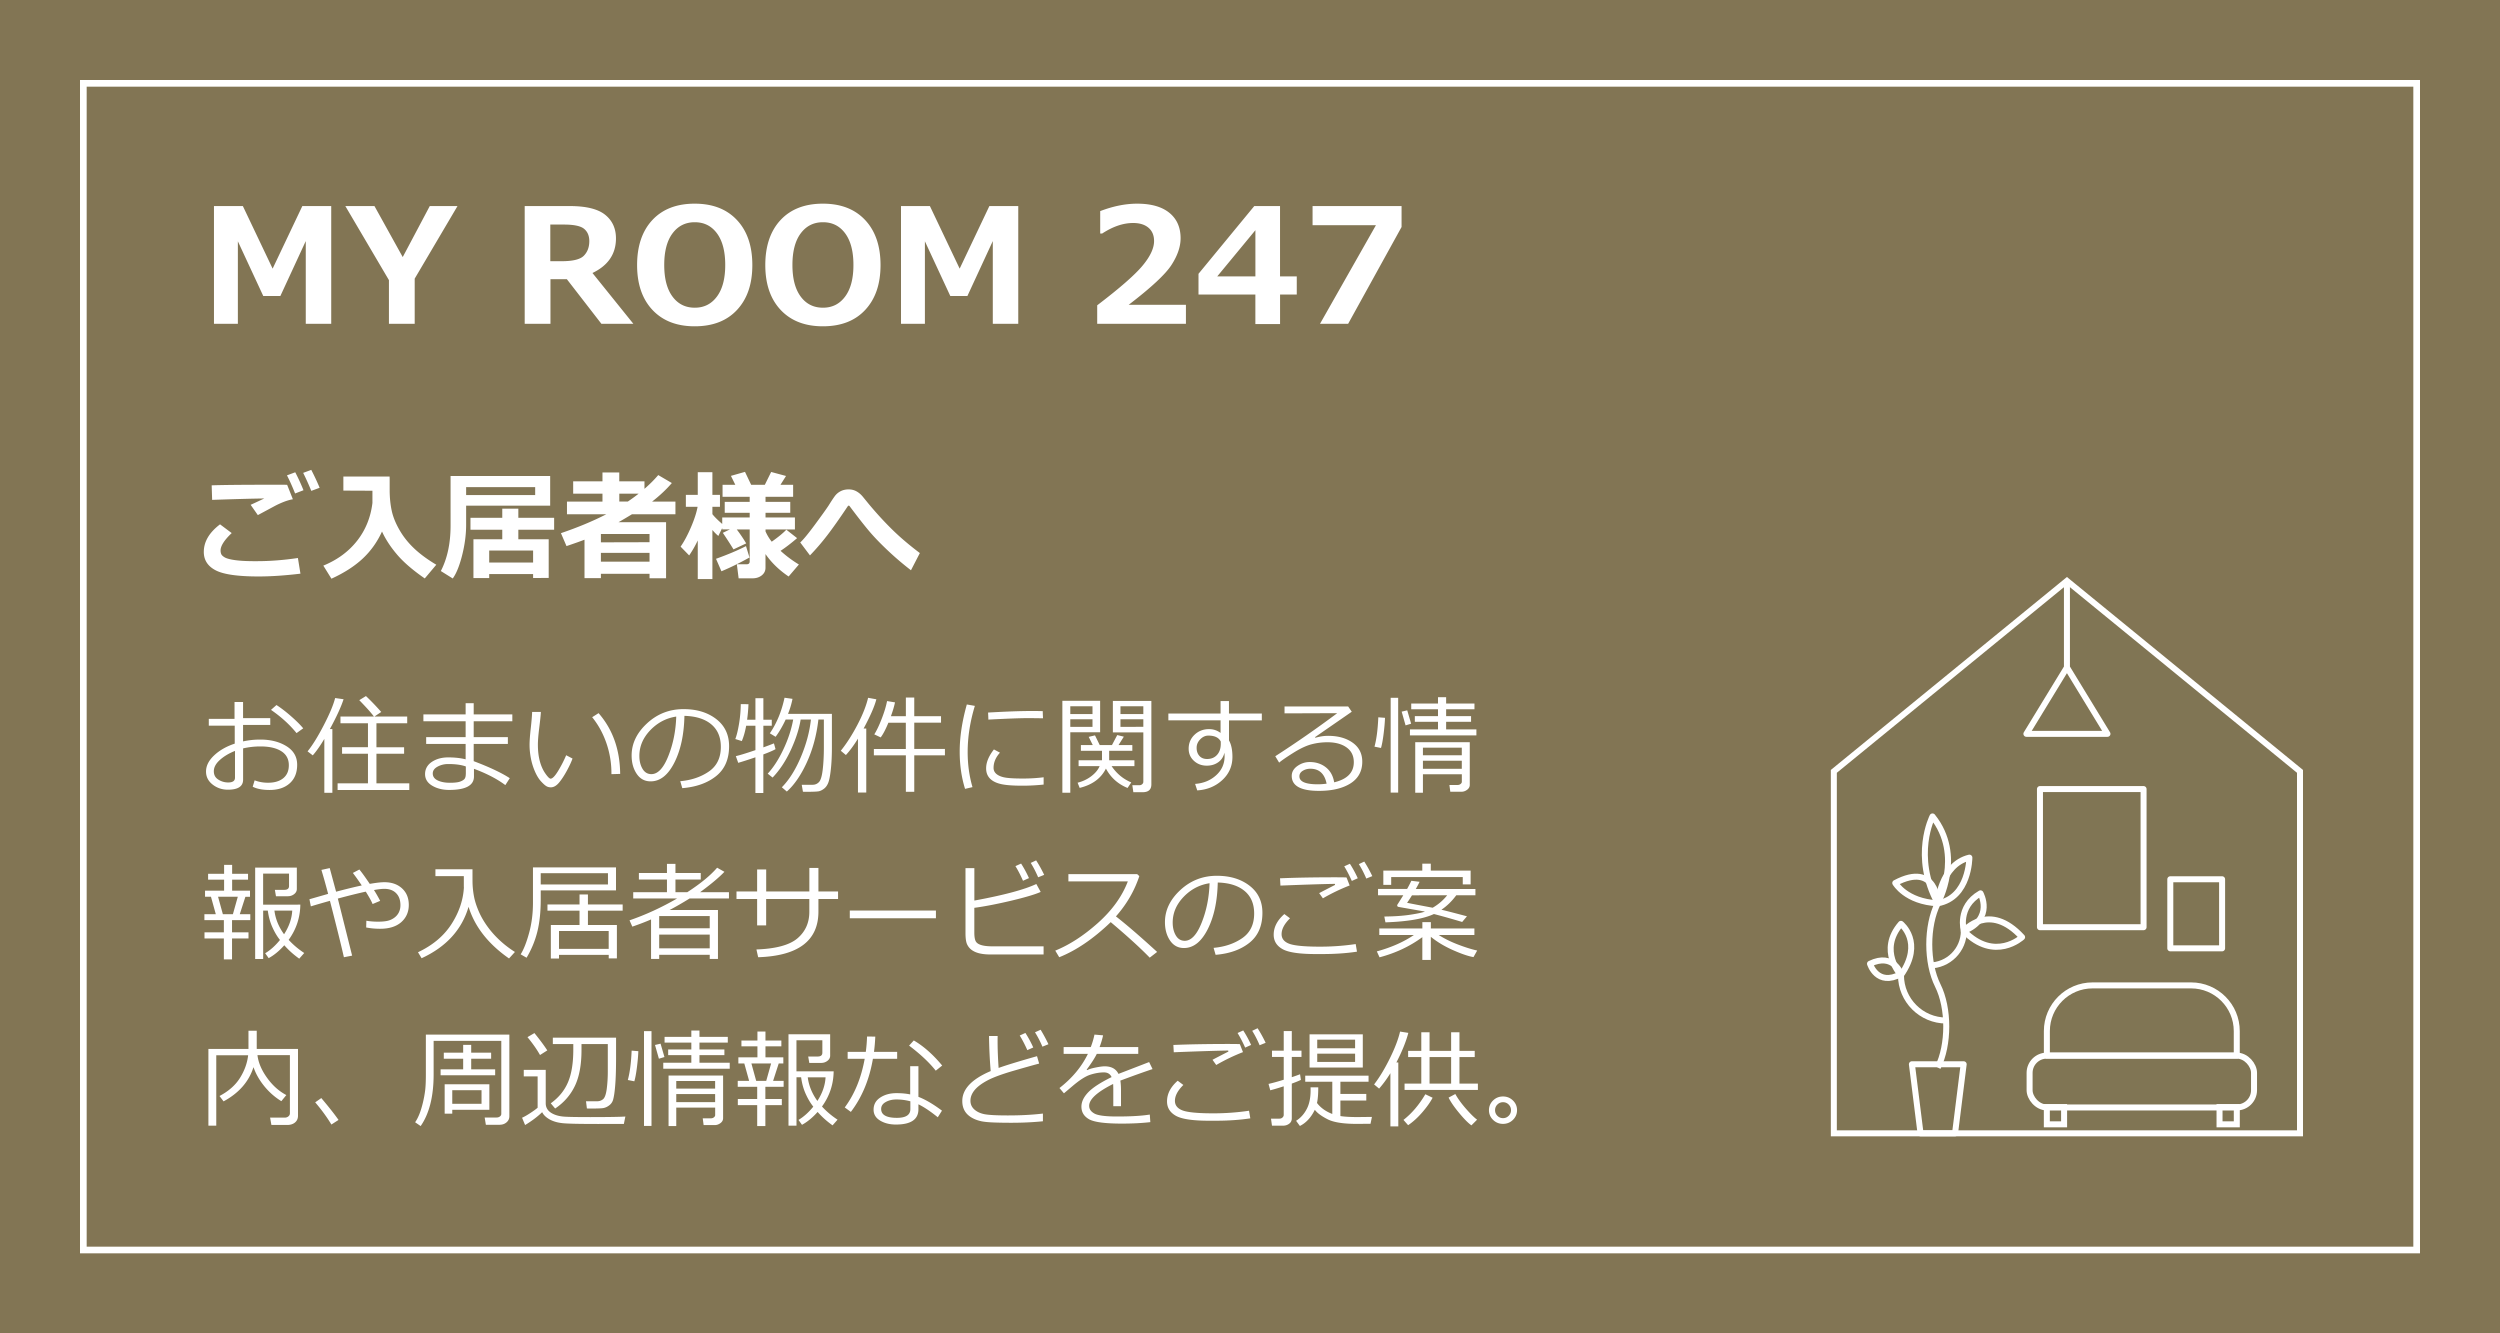<svg id="_レイヤー_2" data-name="レイヤー 2" xmlns="http://www.w3.org/2000/svg" width="750" height="400"><defs><style>.cls-2{stroke:#fff;stroke-width:1.8px}.cls-4{fill:#fff}.cls-2{stroke-linejoin:round;fill:none}</style></defs><g id="_背景" data-name="背景"><path fill="#827554" d="M0 0h750v400H0z"/><path class="cls-4" d="M724 26v348H26V26h698m2-2H24v352h702V24z"/></g><g id="_文字" data-name="文字"><path class="cls-4" d="M90.13 172.1c-4.66.56-8.86.84-12.59.84-6.22 0-10.51-.62-12.87-1.86s-3.53-3.08-3.53-5.5c0-3.06 1.62-5.82 4.87-8.28l3.5 2.62c-2.23 2.12-3.34 3.86-3.34 5.22 0 .41.07.78.21 1.1s.48.65 1.03.97 1.54.6 2.98.81 3.27.32 5.48.33h1.28c3.89 0 7.96-.32 12.22-.95l.76 4.69zm-2.27-22.32c-.83.14-1.73.4-2.69.77s-1.97.83-3.02 1.4l-4.8 2.58-2.16-3.09c.45-.19 1.8-.82 4.08-1.9-3.47.04-8.68.18-15.63.42l-.14-4.36c3.33-.12 9.67-.18 19.02-.18 1.45 0 2.66 0 3.62.02l1.72 4.34zm3.18-2.71l-2.51.97c-.89-2.21-1.71-4.03-2.44-5.43l2.48-.93c.93 1.78 1.75 3.58 2.48 5.4zm4.85-.74l-2.5.93c-.73-1.79-1.54-3.59-2.44-5.4l2.43-.9c.89 1.72 1.73 3.51 2.51 5.36zm18.71 13.13c-1.43 3.13-3.35 5.83-5.77 8.1s-5.55 4.29-9.4 6.05L97 169.69c4.21-1.73 7.58-4.21 10.12-7.44s4.08-7.02 4.61-11.37v-3.66l-8.72-.04v-4.22h13.87c.01.29.02.61.02.95v3.2c.01 2.29.23 4.35.64 6.21s1.21 3.78 2.37 5.78 2.64 3.84 4.42 5.51 3.97 3.27 6.56 4.81l-3.46 4.11c-3.59-2.48-6.36-4.87-8.31-7.16s-3.46-4.6-4.52-6.92zm50.45-7.77h-25.21v5.71c0 3-.41 6.09-1.22 9.26s-1.75 5.46-2.8 6.88l-3.57-2.23c1.95-3.79 2.92-8.33 2.92-13.64V142.8h29.88v8.89zm-25.21-3.18h20.71v-2.37h-20.71v2.37zm20.09 23.7h-13.17v1.2h-4.73v-11.64h8.65v-2.85h-9.54v-3.59h9.54v-2.74h4.82v2.74h10.74v3.59H155.5v2.85h9.11v11.6l-4.68.04v-1.2zm-13.17-3.46h13.17v-3.59h-13.17v3.59zm48.1 3.39h-14.59v1.3h-4.92v-11.53c-1.21.47-3.01 1.11-5.4 1.92l-1.67-3.88c5.04-1.71 9.57-3.6 13.59-5.66h-11.78v-3.81h10.65v-2.37h-8.79v-3.71h8.79v-2.67h5.04v2.67h7.56v2.25c1.59-1.38 2.97-2.76 4.13-4.13l4.08 2.39c-1.61 1.89-3.58 3.74-5.92 5.57h7v3.81h-13.06c-1.48.9-2.81 1.69-4.01 2.37h14.26v16.82h-4.96v-1.34zm0-9.47v-2.48h-14.59v2.51l14.59-.04zm-14.59 5.84h14.59v-2.65h-14.59v2.65zm8.07-18.04c1.18-.8 2.27-1.59 3.25-2.37h-5.8v2.37h2.55zm20.99 11.66c-.74 1.57-1.6 3.07-2.58 4.5l-2.57-2.64c1.08-1.55 2.12-3.5 3.13-5.86s1.66-4.39 1.97-6.09h-3.52v-3.57h3.57v-6.8h4.39v6.8h2.27v3.57h-2.27v2.21c.59.76 1.57 1.74 2.95 2.94v-1.95h8.24v-1.39h-7.49v-3.29h7.49v-1.51h-8.14v-3.6h3.83l-1.32-2.69 4.22-1.2 1.85 3.88h4.1l1.9-3.85 4.46 1.2-1.67 2.65h3.8v3.6h-8.28v1.51h7.42v3.29h-7.42v1.39h8.82v3.6h-8.82v.6c.48 1.09 1.1 2.12 1.86 3.08 1.99-1.41 3.45-2.61 4.38-3.6l3.23 2.53c-1.75 1.51-3.4 2.78-4.96 3.81 1.69 1.54 3.52 2.9 5.5 4.1l-3.08 3.6c-2.85-1.92-5.16-4.17-6.94-6.73v4.11c0 .93-.38 1.69-1.12 2.28s-1.68.89-2.79.89h-4.15l-.53-4.22h2.95c.6 0 .9-.29.9-.86v-9.58h-3.88c.9 1.16 1.85 2.55 2.83 4.18l-3.81 1.79c-.86-1.41-1.92-3.06-3.2-4.96l2.11-1.02h-2.29v-.42l-1.16 2.37c-.53-.41-1.12-1-1.79-1.78v14.73h-4.39v-11.62zm15.52 5.12c-3.06 1.7-5.87 3.08-8.42 4.13l-1.63-3.74c3.64-1.31 6.64-2.58 9-3.81l1.05 3.43zm51.11-1.34l-2.67 5.17c-2.47-1.91-4.79-3.89-6.96-5.94s-3.98-3.92-5.43-5.62-3.46-4.26-6.03-7.69a.328.328 0 00-.26-.14c-.09 0-.18.05-.25.14-2.53 3.79-4.63 6.75-6.28 8.89s-3.35 4.1-5.09 5.9l-2.92-3.88c.89-.8 2.34-2.55 4.35-5.27s3.38-4.63 4.12-5.75c.76-1.22 1.37-2.15 1.84-2.8s1.05-1.16 1.77-1.54 1.54-.56 2.46-.56c.84 0 1.62.19 2.33.58s1.34.93 1.91 1.62l1.74 2.13c2.38 2.86 4.76 5.45 7.14 7.78s5.13 4.66 8.24 7zM99.37 97.14h-7.64V72.32L84.11 88.8h-5.13l-7.62-16.41v24.75h-7.17V61.82h8.67l8.93 18.77 8.91-18.77h8.67v35.32zm37.88-35.32l-12.84 21.77v13.55h-7.73v-13.1L103.6 61.82h8.74l8.48 15.3 8.11-15.3h8.32zm52.73 35.32h-9.56l-10.36-13.38h-4.92v13.38h-7.73V61.82h13.52c4.91 0 8.44.87 10.61 2.61s3.25 4.11 3.25 7.09c0 4.67-2.35 8.13-7.05 10.38L190 97.13zm-24.89-29.77v10.99h3.47c3.33 0 5.53-.55 6.61-1.66s1.62-2.56 1.62-4.36c0-1.59-.52-2.82-1.55-3.68s-3.06-1.29-6.09-1.29h-4.05zm43.32 30.52c-5.38 0-9.6-1.64-12.67-4.91s-4.61-7.76-4.61-13.46 1.53-10.24 4.58-13.51S203 61.1 208.4 61.1s9.62 1.64 12.69 4.92 4.61 7.78 4.61 13.5-1.53 10.15-4.58 13.44-7.29 4.93-12.71 4.93zm.02-31.22c-2.8 0-5.02 1.12-6.68 3.35s-2.48 5.4-2.48 9.49.83 7.23 2.48 9.46 3.88 3.34 6.68 3.34 5-1.12 6.66-3.36 2.48-5.39 2.48-9.46-.82-7.23-2.47-9.47-3.87-3.35-6.67-3.35zm38.44 31.22c-5.38 0-9.6-1.64-12.67-4.91s-4.61-7.76-4.61-13.46 1.53-10.24 4.58-13.51 7.29-4.91 12.69-4.91 9.62 1.64 12.69 4.92 4.61 7.78 4.61 13.5-1.53 10.15-4.58 13.44-7.29 4.93-12.71 4.93zm.02-31.22c-2.8 0-5.02 1.12-6.68 3.35s-2.48 5.4-2.48 9.49.83 7.23 2.48 9.46 3.88 3.34 6.68 3.34 5-1.12 6.66-3.36 2.48-5.39 2.48-9.46-.82-7.23-2.47-9.47-3.87-3.35-6.67-3.35zm58.59 30.47h-7.64V72.32l-7.62 16.48h-5.13l-7.62-16.41v24.75h-7.17V61.82h8.67l8.93 18.77 8.91-18.77h8.67v35.32zm50.3 0h-26.62v-5.55c6.73-5.12 11.26-9.08 13.58-11.86s3.48-5.25 3.48-7.41c0-1.72-.56-3.05-1.68-4s-2.65-1.42-4.61-1.42c-2.97 0-6.06 1.05-9.28 3.16h-.59v-6.73c3.88-1.48 7.57-2.23 11.09-2.23 4.17 0 7.39.91 9.64 2.73s3.39 4.37 3.39 7.65c0 2.53-.92 5.21-2.75 8.03s-6.11 6.79-12.81 11.92h17.16v5.7zm33.26-8.79h-5.02v8.86h-7.41v-8.86h-17.06v-6.21l16.73-20.32h7.73v21.09h5.02v5.44zm-12.42-5.44V69.06l-11.44 13.85h11.44zm43.85-14.81l-16.03 29.04H396l16.78-29.58h-19.01v-5.74h26.7v6.28z"/><path stroke-miterlimit="10" stroke="#fff" stroke-width="1.8" fill="#807554" d="M690 340H550.15V231.41l69.93-57.15L690 231.41V340z"/><path class="cls-2" d="M611.99 236.72h31.08v41.44h-31.08zm39.1 27.06h15.54v20.72h-15.54z"/><rect class="cls-2" x="608.88" y="316.69" width="67.33" height="15.54" rx="5.17" ry="5.17"/><path class="cls-2" d="M671.03 316.69v-7.36c0-7.57-6.14-13.71-13.71-13.71h-29.55c-7.57 0-13.71 6.14-13.71 13.71v7.36h56.97z"/><path d="M614.05 332.12h5.18v5.18h-5.18zm51.81 0h5.18v5.18h-5.18z" fill="none" stroke-miterlimit="10" stroke="#fff" stroke-width="1.8"/><path class="cls-2" d="M586.51 340h-10.35l-2.59-20.72h15.53L586.51 340z"/><path class="cls-2" d="M581.33 320.26c3.4-6.8 3.4-17.83 0-24.63-3.4-6.8-3.4-17.83 0-24.63m2.56 35.16c-7.51 0-13.6-6.09-13.6-13.6m18.86-13.28c0 5.72-4.64 10.36-10.36 10.36m2.54-18.65s.84-11.59 9.48-13.7c0 0 0 12.01-9.48 13.7z"/><path class="cls-2" d="M581.33 270.99s7.9-14.26-1.58-26.06c0 0-6.11 11.87 1.58 26.06z"/><path class="cls-2" d="M581.33 270.99s-.32-12.67-12.75-6.09c0 0 3.16 5.6 12.75 6.09zm7.83 8.32s-2.13-7.2 4.99-11.31c0 0 4.2 7.56-4.99 11.31z"/><path class="cls-2" d="M589.15 279.28s7.6-8.92 17.48 1.87c0 0-8.21 7.62-17.48-1.87zm-18.87 13.27s-6.94-7.41 0-15.4c0 0 6.96 5.5 0 15.4z"/><path class="cls-2" d="M570.28 292.22s-2.16-6.53-9.28-3.09c0 0 2.11 6.97 9.28 3.09zm49.8-117.96v25.96m0 0l-12.16 19.93h24.32l-12.16-19.93z"/><path class="cls-4" d="M75.81 236.02l.58-1.92c1.26.48 2.59.72 4 .72 1.95 0 3.48-.45 4.59-1.36 1.11-.91 1.67-2.2 1.67-3.89 0-1.84-.75-3.24-2.25-4.2s-3.59-1.44-6.27-1.44c-1.79 0-3.53.2-5.2.59v9.39c0 2-1.52 3-4.55 3-1.74 0-3.27-.51-4.59-1.54-1.32-1.03-1.98-2.33-1.98-3.9 0-1.73.82-3.35 2.46-4.88s3.69-2.69 6.15-3.5v-5.38h-7.78v-2.05h7.72v-5.06h2.56v4.83h8.16v2.05h-8.16v4.94c1.7-.37 3.42-.55 5.16-.55 3.12 0 5.75.67 7.88 2s3.19 3.19 3.19 5.56-.74 4.23-2.23 5.56c-1.48 1.33-3.5 2-6.04 2-2.12 0-3.82-.33-5.08-.98zm-5.31-10.75c-1.79.71-3.3 1.61-4.52 2.7s-1.83 2.22-1.83 3.38.45 1.95 1.34 2.52 1.88.87 2.98.87c1.35 0 2.03-.48 2.03-1.44v-8.03zm20.48-6.78l-2.02 1.44c-2.04-2.53-4.59-4.85-7.66-6.97l1.64-1.45c1.29.82 2.73 1.92 4.3 3.29s2.82 2.6 3.73 3.7zm6.32 19.35v-16.17c-1.22 2.05-2.38 3.7-3.47 4.94l-1.56-1.2c1.45-1.78 3.06-4.38 4.83-7.79s2.92-6.15 3.44-8.21l2.53.36c-.73 2.27-2.1 5.26-4.11 8.95h.75v19.12H97.3zm3.98-.84v-2h9.11v-8.88h-7.77v-1.95h7.77v-7.19h-8.25v-2.02h10.03c-.85-1.16-2.32-2.79-4.39-4.91l2-1.23c1.43 1.34 2.96 2.93 4.59 4.77l-2.05 1.38h9.84v2.02h-9.23v7.19h8.3v1.95h-8.3v8.88h9.86v2h-21.52zm51.66-3.55l-1.34 2.08c-2.46-1.84-5.59-3.47-9.41-4.89v2.31c0 2.69-2.48 4.03-7.44 4.03-1.97 0-3.67-.43-5.09-1.27-1.43-.85-2.14-2.01-2.14-3.49s.68-2.75 2.03-3.65c1.35-.9 2.98-1.35 4.89-1.35 2 0 3.75.19 5.25.58v-4.61h-11.84v-2.05h11.84v-4.77h-12.67v-2.05h12.67v-3.36h2.42v3.36h11.59v2.05h-11.59v4.77h10.25v2.05h-10.25v5.16c4.79 1.81 8.4 3.52 10.83 5.11zm-13.19-1.31v-2.2c-1.33-.49-3.1-.73-5.3-.73-1.15 0-2.2.26-3.17.78s-1.45 1.21-1.45 2.06c0 .91.49 1.6 1.46 2.07.97.47 2.2.71 3.66.71s2.42-.12 3.05-.34c.63-.23 1.08-.49 1.34-.8s.4-.82.4-1.55zm32-4.56c-.35.99-.91 2.2-1.68 3.62s-1.55 2.62-2.34 3.57-1.62 1.43-2.48 1.43c-.52 0-.98-.12-1.39-.38s-.94-.73-1.59-1.45-1.26-1.71-1.8-2.96-.95-2.57-1.21-3.95c-.26-1.38-.39-2.71-.39-4.02 0-1.17.12-2.82.36-4.95.25-2.24.38-3.88.41-4.91h2.62c-.04.94-.21 2.57-.5 4.91-.26 2.08-.39 3.73-.39 4.94 0 1.81.19 3.44.57 4.88.38 1.44.93 2.69 1.66 3.73.72 1.04 1.25 1.56 1.59 1.56.54 0 1.27-.74 2.19-2.23a35.47 35.47 0 002.47-4.8l1.92 1zm14.3 4.59l-2.62.08v-.28c0-3.08-.5-6.08-1.5-9s-2.43-5.52-4.28-7.81l1.92-1.22c4.25 4.87 6.41 10.94 6.48 18.23zm18.64 4.3l-.61-2.11c3.35-.3 6.22-1.28 8.6-2.92 2.38-1.65 3.57-4.1 3.57-7.38 0-2.92-.96-5.17-2.88-6.77s-4.6-2.44-8.04-2.53c-.12 5.6-1.12 10.28-3.02 14.03s-4.27 5.62-7.12 5.62c-1.77 0-3.16-.75-4.18-2.26s-1.52-3.34-1.52-5.51c0-3.57 1.54-6.78 4.62-9.63 3.08-2.85 6.73-4.27 10.95-4.27 3.97 0 7.24.99 9.81 2.98 2.57 1.98 3.86 4.7 3.86 8.13 0 3.92-1.3 6.91-3.89 8.98s-5.98 3.28-10.16 3.62zm-1.81-21.5c-3.02.46-5.62 1.83-7.8 4.1-2.18 2.28-3.27 4.85-3.27 7.71 0 1.52.32 2.81.95 3.87.63 1.06 1.52 1.59 2.66 1.59 1.95 0 3.65-1.82 5.09-5.46 1.45-3.64 2.23-7.58 2.36-11.8zm18.59 13.89l-.72-2.02c1.09-.24 3.05-.84 5.88-1.8v-7.31h-2.78c-.34 1.85-.78 3.38-1.31 4.59l-1.95-.61c.42-1.07.79-2.6 1.12-4.57.33-1.97.5-3.95.52-5.91l2.31.03c-.06 1.6-.2 3.16-.41 4.67h2.5v-6.47h2.38v6.47h2.52v1.8h-2.52v6.48c1.31-.47 2.37-.87 3.17-1.2l.48 1.73c-.62.38-1.84.91-3.66 1.59v11.56h-2.38v-10.7c-2.09.72-3.81 1.27-5.16 1.66zm10.31 4.41l-1.47-1.17c1.71-1.84 3.28-4.27 4.7-7.28 1.43-3.01 2.41-6 2.95-8.97h-2.25c-.95 2.03-1.96 3.76-3.03 5.19l-1.73-1.05c2.06-3 3.53-6.56 4.41-10.67l2.39.33c-.3 1.54-.75 3.04-1.34 4.5h13.16v10.12c0 2.49-.11 4.68-.32 6.57-.21 1.89-.47 3.22-.77 3.98s-.71 1.35-1.24 1.76c-.53.41-1.04.67-1.54.79-.5.11-1.71.17-3.63.17-.49 0-.89 0-1.19-.02l-.36-2.09h3.27c.75 0 1.38-.27 1.9-.81s.89-1.77 1.12-3.7.35-4.16.35-6.73v-8.34h-1.64c-.54 4.71-1.7 8.99-3.46 12.84s-3.77 6.78-6.01 8.77l-1.5-1.28c2.16-2.18 4.05-5.17 5.67-8.98s2.65-7.59 3.06-11.34h-3.08c-.47 2.87-1.46 5.93-2.98 9.2s-3.33 6.01-5.45 8.22zm25.61 4.51v-16.19c-1.19 1.95-2.4 3.59-3.62 4.92l-1.53-1.28c1.78-2.22 3.45-4.84 5.02-7.85s2.62-5.7 3.17-8.04l2.48.45c-.56 2.16-1.84 5.08-3.83 8.78h.8v19.2h-2.48zm4.77-11.17v-1.92h9.59v-7.88h-5.23c-.82 2-1.59 3.47-2.31 4.41l-1.92-.91c.72-1.15 1.47-2.72 2.24-4.72.78-2 1.3-3.76 1.59-5.27l2.38.39c-.23 1.15-.64 2.53-1.22 4.14h4.48v-5.58h2.52v5.58h8.03v1.95h-8.03v7.88h9.2v1.92h-9.2v10.94h-2.52V226.6h-9.59zm29.59 9.53l-2.23.52c-1.07-3.43-1.61-7.15-1.61-11.16 0-4.38.71-9.09 2.14-14.16l2.41.42c-1.44 4.74-2.16 9.36-2.16 13.86 0 3.7.48 7.2 1.45 10.52zm21.34-.77c-2.18.23-4.31.34-6.39.34-2.9 0-5.06-.17-6.49-.51-1.43-.34-2.52-.9-3.26-1.68-.74-.78-1.11-1.79-1.11-3.02 0-1.79.78-3.68 2.34-5.67l1.81.97c-1.28 1.41-1.92 2.93-1.92 4.56 0 .81.35 1.47 1.04 1.97.69.5 1.62.83 2.78.99 1.16.16 2.81.24 4.95.24s4.25-.12 6.25-.38v2.17zm-.19-19.88c-1.66-.03-3.22-.05-4.69-.05-2.16 0-6.06.15-11.7.44 0-.47-.03-1.17-.09-2.11 5.36-.31 9.72-.47 13.08-.47 1.67 0 2.78.02 3.33.05v.14c0 .48.03 1.15.08 2zm8.19 4.2v18.14h-2.38v-27.58h11.33v9.44h-8.95zm0-5.48h6.66v-2.33h-6.66v2.33zm6.66 1.56h-6.66v2.28h6.66v-2.28zm4.03 14.8c-1.46 2.94-4.08 4.87-7.88 5.8l-.62-1.56c1.53-.38 2.9-1.03 4.1-1.94s2.04-1.92 2.51-3.03h-6.31v-1.77h7.02v-2.83h-6.33v-1.73h3.56l-1.22-2.45 1.89-.45 1.42 2.91h3.67l1.58-3 1.98.48-1.59 2.52h4.14v1.73h-6.95v2.83h7.58v1.77h-6.84c1.5 2.23 3.46 3.85 5.89 4.88l-1.11 1.66c-2.87-1.17-5.03-3.1-6.48-5.8zm11.02 7.08H340l-.3-2.09h2.19c.28 0 .54-.1.77-.31.23-.21.34-.44.34-.7v-14.84h-9.14v-9.44h11.55v25.03c0 1.57-.87 2.36-2.61 2.36zm-6.66-23.44H343v-2.33h-6.86v2.33zm6.86 1.56h-6.86v2.28H343v-2.28zm35.56.34h-9.86v6.02c.69 1.21 1.03 2.87 1.03 4.97-.01 2.75-1.03 5.06-3.05 6.93-2.03 1.87-4.53 2.9-7.51 3.09l-.64-1.95c2.5-.18 4.6-1.04 6.3-2.58s2.55-3.45 2.55-5.73c0-.38-.02-.73-.06-1.05-.26 1.21-.87 2.16-1.83 2.85-.96.69-2.11 1.04-3.45 1.04-1.52 0-2.81-.48-3.86-1.45-1.05-.96-1.58-2.17-1.58-3.63 0-1.68.59-3.08 1.77-4.2 1.18-1.12 2.63-1.68 4.35-1.68 1.29 0 2.44.38 3.45 1.14v-3.77h-15.66v-2.05h15.66v-3.73h2.52v3.73h9.86v2.05zm-12.34 6.34c-.59-1.18-1.83-1.77-3.72-1.77-.92 0-1.73.39-2.45 1.14s-1.07 1.59-1.06 2.52c0 1.01.28 1.82.84 2.44s1.33.92 2.3.92c1.23 0 2.21-.4 2.95-1.2s1.12-1.85 1.15-3.16v-.89zm34.06 12.24c3.91-.94 5.86-2.95 5.86-6.03 0-1.91-.72-3.38-2.16-4.42s-3.35-1.56-5.75-1.56c-1.65 0-3.25.21-4.82.62-1.57.42-3.37 1.27-5.41 2.55-2.04 1.28-3.46 2.26-4.26 2.94l-1.16-1.92c6.34-4.09 12.54-8.4 18.59-12.92l-15.81.06v-2.08h19.08l1.09 1.59-11.02 7.62.12.19c1.27-.38 2.54-.58 3.8-.58 2.99 0 5.45.69 7.37 2.06s2.88 3.28 2.88 5.7c0 2.84-1.18 5.01-3.53 6.51-2.35 1.49-5.51 2.24-9.47 2.24-5.44 0-8.16-1.49-8.16-4.48 0-1.18.56-2.17 1.69-2.97s2.36-1.2 3.7-1.2c1.88 0 3.5.53 4.84 1.58s2.18 2.55 2.5 4.5zm-2.3.41c-.6-2.99-2.23-4.48-4.88-4.48-.84 0-1.6.21-2.27.62s-1.01.97-1.01 1.66c0 1.59 1.84 2.39 5.53 2.39.8 0 1.68-.06 2.62-.19zm17.52-19.76c-.04 1.32-.18 2.94-.42 4.84s-.5 3.3-.78 4.21l-1.95-.39c.61-2.25.99-5.19 1.14-8.81l2.02.16zm3.95 22.44h-2.25v-28.44h2.25v28.44zm3.89-20.67l-1.67.5-1.17-4.12 1.67-.39 1.17 4.02zm19.58 3.5h-19.94v-1.8h8.42v-2.28h-6.95v-1.7h6.95v-2.06h-8.03v-1.72h8.03v-1.89h2.44v1.89h8.5v1.72h-8.5v2.06h7.48v1.7h-7.48v2.28h9.08v1.8zm-4.38 11.66h-11.66v5.55h-2.31v-15.16h16.36v12.8c0 .58-.26 1.07-.79 1.47-.53.39-1.08.59-1.66.59h-3.39l-.27-2.03h2.52c.31 0 .59-.1.84-.3.24-.2.37-.41.37-.64v-2.28zm0-5.69v-2.28h-11.66v2.28h11.66zm-11.66 4.05h11.66v-2.41h-11.66v2.41zM67.16 287.81v-6.28h-5.81v-1.83h5.81v-3.66h-5.84v-1.78h3.42l-1.45-5.23h-1.78v-1.83h5.72v-3.3h-4.8v-1.75h4.8v-2.69h2.41v2.69h4.77v1.75h-4.77v3.3H75v1.83h-1.38l-1.69 5.23h3.16v1.78h-5.48v3.66h4.94v1.83h-4.94v6.28h-2.44zm-.31-13.55h3.02l1.47-5.23h-5.92l1.44 5.23zm9.7 13.44v-27.42h12.5v6.41c0 .62-.27 1.13-.81 1.55-.54.42-1.17.63-1.89.63h-3.56l-.33-1.92h2.84c.94 0 1.41-.38 1.41-1.14v-3.73h-7.77v9.31H90.1c-.05 3.88-1.22 7.41-3.5 10.56 1.34 1.47 2.9 2.79 4.67 3.95l-1.5 1.7c-1.71-1.22-3.2-2.56-4.48-4.02-1.54 1.72-3.1 3-4.69 3.86l-1.05-1.47c1.55-.92 3.03-2.24 4.44-3.98l-.06-.08c-.79-.99-1.53-2.23-2.2-3.71-.68-1.48-1.14-3.16-1.39-5.02h-1.39v14.52h-2.39zm8.67-7.42c1.51-2.34 2.33-4.71 2.45-7.09h-5.34c.32 2.52 1.29 4.88 2.89 7.09zm20.42 6.41l-2.47.48c-.79-3.51-2.19-9.15-4.19-16.92-1.99.55-3.9 1.1-5.73 1.66l-.42-2.14 5.61-1.61c-.75-2.84-1.42-5.24-2.02-7.19l2.5-.55 1.91 7.09c2.94-.78 5.5-1.41 7.7-1.88-.96-1.43-1.85-2.68-2.67-3.75l1.95-1.03c.65.76 1.69 2.2 3.12 4.31 1.88-.33 3.34-.5 4.39-.5 2.19 0 3.95.62 5.3 1.86s2.02 2.9 2.02 4.97-.76 3.83-2.27 5.16c-1.51 1.32-3.62 1.98-6.33 1.98-1.47 0-2.87-.13-4.19-.39l.06-2.02c1.07.19 2.24.28 3.5.28.98 0 1.84-.06 2.59-.2a5.48 5.48 0 002.09-.84c.65-.43 1.15-.97 1.51-1.64.35-.67.53-1.42.53-2.25 0-1.52-.42-2.72-1.27-3.59-.85-.88-2.03-1.32-3.55-1.33-.73 0-1.77.12-3.12.36.68 1.07 1.3 2.16 1.86 3.25l-2.27.95c-.34-.84-1.03-2.08-2.05-3.72-2.33.51-5.12 1.2-8.38 2.08l4.28 17.09zm20.84.78l-1.08-1.8c4.41-2.08 7.74-4.88 10.02-8.4 2.27-3.52 3.52-7.18 3.75-10.99-.01-.12-.02-.26-.02-.42v-3.03h-8.52v-2.06h11.12c0 2.68 0 4.2.03 4.56.06 1.29.21 2.54.45 3.76s.67 2.58 1.31 4.11 1.49 3.04 2.55 4.54 2.3 2.92 3.73 4.26 2.98 2.53 4.66 3.59l-1.77 1.95c-6.23-4.34-10.28-9.51-12.14-15.5-2.03 6.9-6.73 12.04-14.11 15.44zm35.74-20.36v2.8c0 3.68-.34 6.88-1.02 9.61a28.8 28.8 0 01-3.23 7.8l-1.77-1.02c.93-1.48 1.77-3.63 2.54-6.45s1.15-5.83 1.15-9.02v-10.61h24.91v6.89h-22.58zm0-1.77h20.17v-3.39h-20.17v3.39zm20.39 21.12H167.7v1.11h-2.45v-10.06h8.61v-4.31h-9.62v-1.86h9.62v-3h2.52v3h10.42v1.86h-10.42v4.31h8.69v10.02h-2.45v-1.06zm-14.91-1.8h14.91v-5.36H167.7v5.36zm45.22 1.78h-15.16v1.23h-2.44v-11.84c-1.62.71-3.49 1.43-5.62 2.16l-.84-1.89c4.82-1.66 9.58-3.84 14.27-6.56h-13.16v-1.89h10.12v-3.8h-8.42v-1.95h8.42v-2.73h2.55v2.73h7.59v1.95h-7.59v3.8h3.56c3.97-2.57 6.95-5.02 8.94-7.34l2.19 1.23c-1.58 1.66-3.89 3.6-6.92 5.84l-.36.27h8.64v1.89h-11.8c-2.21 1.37-4.21 2.52-6 3.45h14.5v14.69h-2.47v-1.23zm0-7.97v-3.66h-15.16v3.66h15.16zm-15.16 6.02h15.16v-4.11h-15.16v4.11zm32.1-6.88h-2.72v-7.91h-6.19v-2.27h6.19v-6.59h2.72v6.59h12.95v-7.05h2.72v7.05h5.89v2.27h-5.89v3.78c0 8.73-6.03 13.29-18.08 13.69l-.52-2.33c5.83-.21 9.94-1.32 12.31-3.34s3.56-4.67 3.56-7.96v-3.84h-12.95v7.91zm50.92-2.13h-25.84v-2.31h25.84v2.31zm32.31 10.86h-16.06c-1.19 0-2.23-.11-3.14-.32s-1.67-.54-2.29-.97c-.62-.43-1.1-.99-1.44-1.69-.34-.69-.51-1.83-.51-3.4v-19.52h2.66v9.73c8.8-1.62 15-3.28 18.59-4.97l1.31 2.38c-1.74.77-4.72 1.65-8.93 2.65-4.21.99-7.87 1.7-10.98 2.12v7.39c0 1.13.12 1.98.37 2.53.24.55.79.96 1.64 1.23.85.27 1.99.4 3.41.4h15.36v2.44zm-4.39-22.91l-1.8.8c-.76-1.73-1.52-3.19-2.27-4.39l1.7-.77c.88 1.37 1.67 2.82 2.36 4.36zm4.55-.97l-1.8.73c-.7-1.62-1.44-3.06-2.23-4.31l1.62-.77c.86 1.33 1.67 2.78 2.41 4.34zm33.89 23.12l-2.22 1.72c-2.85-2.94-6.76-6.49-11.7-10.66-5.18 4.98-10.33 8.49-15.45 10.53l-1.19-1.98c4.29-1.75 8.56-4.52 12.82-8.32 4.25-3.8 7.24-7.95 8.95-12.45h-17.83v-2.17h20.64l.64.58c-1.46 4.42-3.8 8.45-7.02 12.09 3.19 2.49 7.31 6.04 12.36 10.66zm17.55.89l-.61-2.11c3.35-.3 6.22-1.28 8.6-2.92 2.38-1.65 3.57-4.1 3.57-7.38 0-2.92-.96-5.17-2.88-6.77s-4.6-2.44-8.04-2.53c-.12 5.6-1.12 10.28-3.02 14.03s-4.27 5.62-7.12 5.62c-1.77 0-3.16-.75-4.18-2.26s-1.52-3.34-1.52-5.51c0-3.57 1.54-6.78 4.62-9.63 3.08-2.85 6.73-4.27 10.95-4.27 3.97 0 7.24.99 9.81 2.98 2.57 1.98 3.86 4.7 3.86 8.13 0 3.92-1.3 6.91-3.89 8.98s-5.98 3.28-10.16 3.62zm-1.81-21.5c-3.02.46-5.62 1.83-7.8 4.1-2.18 2.28-3.27 4.85-3.27 7.71 0 1.52.32 2.81.95 3.87.63 1.06 1.52 1.59 2.66 1.59 1.95 0 3.65-1.82 5.09-5.46 1.45-3.64 2.23-7.58 2.36-11.8zm44.23 20.53c-3.12.48-6.62.72-10.52.72h-1.84c-4.94 0-8.28-.5-10.02-1.5-1.75-1-2.62-2.43-2.62-4.3 0-2.27 1.07-4.34 3.2-6.2l1.7 1.27c-1.69 1.66-2.53 3.24-2.53 4.77 0 1.32.76 2.28 2.27 2.86s4.61.88 9.27.88c3.62 0 7.19-.26 10.69-.78l.39 2.3zm-2.22-19.86a57.428 57.428 0 00-8.02 3.86l-1.12-1.56c1.05-.56 2.64-1.38 4.77-2.47l-.06-.31c-3.62.06-9.07.23-16.33.52l-.12-2.19c4.81-.2 10.41-.3 16.78-.3 1.5 0 2.56.02 3.17.05l.94 2.41zm2.44-2.16l-1.78.8c-.75-1.68-1.51-3.13-2.28-4.38l1.7-.77c.91 1.41 1.69 2.85 2.36 4.34zm4.36-.64l-1.8.73c-.69-1.62-1.43-3.06-2.23-4.33l1.62-.77c.84 1.3 1.65 2.76 2.41 4.36zm2.17 24.35l-.81-1.77c4.36-1.2 8.07-2.84 11.12-4.92h-10.38v-1.97h12.92v-1.89h2.55v1.89h13.06v1.97h-10.7c1.67 1.07 3.6 2.03 5.8 2.87s4.12 1.44 5.74 1.79l-1.11 1.97c-1.52-.25-3.57-.95-6.15-2.09-2.58-1.15-4.79-2.48-6.65-4v6.94h-2.55v-6.83c-3.72 2.75-8.01 4.77-12.86 6.05zm1.77-10.48l-.33-1.75c3.01-.03 5.6-.21 7.76-.54 2.16-.33 3.64-.64 4.43-.95l-7.86-1.38c-.31-.05-.47-.21-.47-.48 0-.09.02-.17.07-.23s.63-.99 1.76-2.8h-7.58v-1.89h8.72c.44-.76.86-1.58 1.27-2.45l2.48.3c-.26.56-.64 1.28-1.14 2.16h17.89v1.89h-5.75c-1.31 1.78-2.8 3.22-4.45 4.33 1.18.27 3.73.93 7.66 1.97l-1.44 1.7c-3.38-1.01-6.2-1.8-8.47-2.38-3.08 1.44-7.93 2.27-14.55 2.5zm23.2-11.39v-2.19h-21.47v2.33H415v-4.28h11.69v-2.09h2.55v2.09h11.95v4.14h-2.36zm-9.02 7c1.7-.99 3.15-2.23 4.34-3.73H423.6c-.62 1-1.11 1.75-1.48 2.25 1.38.28 3.94.78 7.69 1.48zM86.12 337.48h-4.7l-.39-2.19h4.38c.43 0 .79-.12 1.1-.37.31-.24.46-.56.46-.95v-17.42h-9.73c.26 2.22 1.22 4.48 2.87 6.78 1.65 2.3 3.58 4.03 5.79 5.19l-1.5 1.83c-1.96-1.2-3.68-2.72-5.16-4.55-1.48-1.84-2.54-3.73-3.19-5.66-1.38 4.35-4.37 7.78-8.98 10.27l-1.22-1.61c2.72-1.43 4.77-3.23 6.14-5.42s2.19-4.46 2.45-6.81h-9.56v21.14h-2.36v-23.03h12.02v-5.45h2.48v5.45H89.4v20.03c0 .84-.29 1.52-.88 2.02-.58.5-1.38.76-2.39.76zm15.44-1.5l-2.14 1.38c-1.35-2.23-2.97-4.45-4.86-6.66l1.83-1.28c2.28 2.7 4 4.88 5.17 6.56zm48.42 1.46h-4.22l-.36-2.19h3.62c.35 0 .67-.1.95-.31s.42-.47.42-.8v-21.88h-20.3v10.08c0 6.59-1.3 11.76-3.89 15.48l-1.66-1.14c.48-.7.91-1.53 1.3-2.51.38-.97.73-2.11 1.04-3.41.31-1.3.53-2.52.67-3.66s.21-2.7.21-4.66v-12.05h25.05v24.48c0 .74-.28 1.35-.84 1.83-.56.48-1.23.72-2.01.72zm-17.8-14.86v-1.78h6.77v-3.17h-5.81v-1.83h5.81v-2.34h2.41v2.34h5.98v1.83h-5.98v3.17h7.19v1.78h-16.36zm3.5 10.36v1.17h-2.28v-8.84h13.41v7.67h-11.12zm0-1.8h8.78v-4.08h-8.78v4.08zm51.49 6.05l-1.95-.02-5.72.02c-5.51 0-9.06-.07-10.66-.23-1.59-.16-2.92-.55-3.99-1.16-1.07-.61-1.8-1.33-2.2-2.15-1.39 1.35-3.09 2.64-5.12 3.86l-.91-2.19c.59-.25 1.41-.71 2.45-1.39 1.04-.68 1.78-1.22 2.22-1.62v-9.39h-4.16v-1.97h6.59v10.03c0 .74.2 1.38.6 1.93.4.55 1.02 1.01 1.87 1.38s1.86.61 3.05.7c1.19.09 3.8.14 7.84.14 5.26 0 8.77-.06 10.53-.17l-.45 2.22zm-25.16-20.67c-.9-1.62-2.15-3.42-3.77-5.38l2.09-1.22c1.62 2 2.91 3.73 3.86 5.2l-2.19 1.39zm4.53 16.03l-1.31-1.56c2.38-1.71 4.1-3.81 5.16-6.3 1.07-2.49 1.6-5.76 1.6-9.8v-1.67h-6.14v-1.92h18.97v5.83c0 3.22-.07 5.79-.2 7.7-.17 2.47-.41 4.21-.73 5.22-.19.58-.53 1.08-1.04 1.49-.51.41-1.07.7-1.7.85-.46.12-1.7.17-3.72.17-.59 0-1.05 0-1.36-.02l-.27-2.16h3.3c.72 0 1.33-.21 1.84-.64.5-.43.86-1.45 1.08-3.05.21-1.61.32-3.37.32-5.27v-8.2h-7.89v1.77c0 4.43-.66 8.02-1.98 10.78-1.32 2.76-3.3 5.02-5.92 6.78zm24.96-17.21c-.04 1.32-.18 2.94-.42 4.84s-.5 3.3-.78 4.21l-1.95-.39c.61-2.25.99-5.19 1.14-8.81l2.02.16zm3.95 22.44h-2.25v-28.44h2.25v28.44zm3.89-20.67l-1.67.5-1.17-4.12 1.67-.39 1.17 4.02zm19.58 3.5h-19.94v-1.8h8.42v-2.28h-6.95v-1.7h6.95v-2.06h-8.03v-1.72h8.03v-1.89h2.44v1.89h8.5v1.72h-8.5v2.06h7.48v1.7h-7.48v2.28h9.08v1.8zm-4.38 11.66h-11.66v5.55h-2.31v-15.16h16.36v12.8c0 .58-.26 1.07-.79 1.47-.53.39-1.08.59-1.66.59h-3.39l-.27-2.03h2.52c.31 0 .59-.1.84-.3.24-.2.37-.41.37-.64v-2.28zm0-5.69v-2.28h-11.66v2.28h11.66zm-11.66 4.05h11.66v-2.41h-11.66v2.41zm24.28 7.18v-6.28h-5.81v-1.83h5.81v-3.66h-5.84v-1.78h3.42l-1.45-5.23h-1.78v-1.83h5.72v-3.3h-4.8v-1.75h4.8v-2.69h2.41v2.69h4.77v1.75h-4.77v3.3H235v1.83h-1.38l-1.69 5.23h3.16v1.78h-5.48v3.66h4.94v1.83h-4.94v6.28h-2.44zm-.31-13.55h3.02l1.47-5.23h-5.92l1.44 5.23zm9.7 13.44v-27.42h12.5v6.41c0 .62-.27 1.13-.81 1.55-.54.42-1.17.63-1.89.63h-3.56l-.33-1.92h2.84c.94 0 1.41-.38 1.41-1.14v-3.73h-7.77v9.31h11.16c-.05 3.88-1.22 7.41-3.5 10.56 1.34 1.47 2.9 2.79 4.67 3.95l-1.5 1.7c-1.71-1.22-3.2-2.56-4.48-4.02-1.54 1.72-3.1 3-4.69 3.86l-1.05-1.47c1.55-.92 3.03-2.24 4.44-3.98l-.06-.08c-.79-.99-1.53-2.23-2.2-3.71-.68-1.48-1.14-3.16-1.39-5.02h-1.39v14.52h-2.39zm8.67-7.42c1.51-2.34 2.33-4.71 2.45-7.09h-5.34c.32 2.52 1.29 4.88 2.89 7.09zm17.37-19.31c-.07 1.63-.2 3.16-.39 4.58h6.95v2.08h-7.27c-1.07 6.25-3.28 11.56-6.62 15.94l-1.83-1.34c2.96-4 4.95-8.87 5.98-14.59h-5.11v-2.08h5.44c.21-1.52.33-3.06.38-4.61l2.47.03zm20 22.23l-1.25 1.98c-2.19-1.77-4.12-3.07-5.81-3.89v1.48c0 3.06-2.25 4.59-6.75 4.59-1.85 0-3.44-.4-4.74-1.19-1.31-.79-1.96-1.88-1.96-3.28 0-1.53.66-2.74 1.99-3.62s2.95-1.33 4.87-1.33c1.49 0 2.86.12 4.12.38v-8.47h2.47v9.2c2.07.79 4.43 2.17 7.06 4.14zm-9.47-2.81c-1.39-.37-2.78-.55-4.19-.55-1.22 0-2.29.25-3.2.76-.92.51-1.38 1.2-1.38 2.09 0 1.77 1.58 2.66 4.73 2.66 2.69 0 4.03-.88 4.03-2.62v-2.33zm9.53-10.72l-1.92 1.53c-1.93-2.44-4.59-4.94-8-7.52l1.41-1.55c2.93 1.71 5.77 4.22 8.52 7.53zm30.22 16.71c-2.97.3-6.16.45-9.56.45-1.95 0-3.7-.03-5.24-.09s-2.73-.18-3.55-.34c-.82-.17-1.59-.41-2.3-.74s-1.35-.74-1.89-1.25c-.54-.51-.95-1.1-1.23-1.8-.28-.69-.41-1.47-.41-2.32 0-3.56 2.84-6.55 8.52-8.97-.28-3.29-.45-6.8-.5-10.52h2.59c-.01.45-.02.92-.02 1.42 0 2.44.1 5.16.31 8.16 2.02-.74 5.86-1.92 11.52-3.53l.64 2.22c-1.66.44-4.22 1.16-7.68 2.16-3.46 1.01-6.06 1.96-7.78 2.87-1.72.91-3.01 1.87-3.87 2.89-.85 1.02-1.28 2.1-1.28 3.23 0 1.04.38 1.91 1.16 2.61.77.7 1.78 1.17 3.02 1.42s3.61.38 7.09.38c3.85 0 7.34-.19 10.47-.56v2.31zm-2.89-22.14l-1.78.8c-.75-1.69-1.51-3.15-2.28-4.39l1.7-.77c.91 1.41 1.69 2.86 2.36 4.36zm4.55-.97l-1.8.73c-.69-1.62-1.43-3.05-2.23-4.31l1.69-.77a48.46 48.46 0 012.34 4.34zm21.77 18.59h-2.31v-5.12c0-.6-.02-1.12-.05-1.55-4.79 2.41-7.19 4.59-7.19 6.55 0 .98.54 1.76 1.61 2.34 1.07.58 3.33.87 6.78.87 4.09 0 7.36-.19 9.8-.58l.16 2.27c-2.48.29-5.34.44-8.59.44-5.01 0-8.28-.44-9.8-1.31-1.52-.88-2.28-2.12-2.28-3.75-.01-1.45.66-2.88 2.01-4.3 1.35-1.42 3.7-2.95 7.04-4.59-.43-.94-1.19-1.41-2.3-1.41-1.25 0-2.6.23-4.04.68-1.44.45-3.23 1.59-5.37 3.41l-2.59 2.19-1.34-1.59c3.81-2.96 6.66-6.38 8.53-10.25h-7.28v-2.03h8.14c.48-1.24.85-2.49 1.11-3.75l2.59.22c-.26 1.2-.62 2.38-1.06 3.53h11.61v2.03h-12.44c-.58 1.2-1.6 2.78-3.05 4.75l.23.12c.41-.26 1.21-.51 2.41-.76 1.2-.24 2.12-.37 2.77-.37 2.02 0 3.4.76 4.14 2.27l9.2-3.55 1.03 2.11c-2.17.71-5.39 1.86-9.66 3.45.12.78.19 1.77.19 2.95v4.73zm38.81 3.64c-3.12.48-6.62.72-10.52.72h-1.84c-4.94 0-8.28-.5-10.02-1.5-1.75-1-2.62-2.43-2.62-4.3 0-2.27 1.07-4.34 3.2-6.2l1.7 1.27c-1.69 1.66-2.53 3.24-2.53 4.77 0 1.32.76 2.28 2.27 2.86s4.61.88 9.27.88c3.62 0 7.19-.26 10.69-.78l.39 2.3zm-2.22-19.86a57.428 57.428 0 00-8.02 3.86l-1.12-1.56c1.05-.56 2.64-1.38 4.77-2.47l-.06-.31c-3.62.06-9.07.23-16.33.52l-.12-2.19c4.81-.2 10.41-.3 16.78-.3 1.5 0 2.56.02 3.17.05l.94 2.41zm2.44-2.16l-1.78.8c-.75-1.68-1.51-3.13-2.28-4.38l1.7-.77c.91 1.41 1.69 2.85 2.36 4.34zm4.36-.64l-1.8.73c-.69-1.62-1.43-3.06-2.23-4.33l1.62-.77c.84 1.3 1.65 2.76 2.41 4.36zm1.39 14.25l-.52-1.92c.98-.21 2.5-.62 4.56-1.25v-6.84h-3.52v-1.89h3.52v-5.88h2.42v5.88h2.91v1.89h-2.91v6.08c1.08-.37 1.91-.66 2.48-.89l.25 1.7c-.64.31-1.55.68-2.73 1.11v10.44c0 .67-.26 1.2-.78 1.59-.52.39-1.13.59-1.83.59h-3.33l-.3-2.11h2.55c.35 0 .65-.11.9-.34.24-.22.37-.48.37-.77v-8.59c-1.65.53-3 .93-4.05 1.2zm14.02 3.8c1.09 1.44 2.62 2.54 4.59 3.3v-9.67h-8.12v-1.83h19v1.83h-8.45v3.66h7.77v1.97h-7.77v4.67c1.26.2 2.98.3 5.16.3.27 0 1.7-.02 4.3-.05l-.42 2.06-3.66.03c-4.27.04-7.34-.42-9.22-1.38s-3.15-1.91-3.83-2.85c-1.12 2.31-2.62 3.93-4.48 4.86l-1.14-1.55c1.4-.88 2.49-2.12 3.29-3.73s1.15-3.72 1.05-6.32h2.31c0 2-.12 3.57-.38 4.7zm-2.23-10.64v-9.95h15.97v9.95h-15.97zm2.3-5.78h11.36v-2.58h-11.36v2.58zm11.36 1.62h-11.36v2.48h11.36v-2.48zm10.59 21.82v-15.95c-1.09 1.76-2.22 3.3-3.39 4.62l-1.5-1.25c1.6-2.08 3.17-4.67 4.7-7.77s2.56-5.79 3.09-8.09l2.48.39c-.67 2.58-1.87 5.54-3.59 8.88h.58v19.17h-2.38zm5.31-.36l-1.39-1.58c2.48-1.93 4.67-4.49 6.56-7.7l2.19 1.05c-.69 1.31-1.72 2.77-3.1 4.37-1.38 1.6-2.8 2.89-4.26 3.87zm-1.06-10.58v-1.89h5.02v-7.97h-3.95v-1.86h3.95v-5.58h2.48v5.58h6.47v-5.58h2.5v5.58h4.58v1.86h-4.58v7.97h5.53v1.89h-22zm7.5-1.89h6.47v-7.97h-6.47v7.97zm12.56 12.53c-1.01-.72-2.26-1.99-3.76-3.81s-2.52-3.33-3.09-4.52l2.02-1.08c.73 1.34 1.78 2.8 3.16 4.38 1.38 1.58 2.5 2.69 3.37 3.32l-1.7 1.7zm5.26-4.56c0-1.13.41-2.1 1.23-2.91.82-.8 1.82-1.2 2.98-1.2s2.16.4 2.98 1.2c.82.8 1.23 1.77 1.23 2.91s-.41 2.1-1.23 2.91c-.82.8-1.82 1.2-2.98 1.2s-2.16-.4-2.98-1.2c-.82-.8-1.23-1.77-1.23-2.91zm1.83 0c0 .66.23 1.22.7 1.69s1.03.7 1.69.7 1.22-.23 1.69-.7.7-1.03.7-1.69-.23-1.22-.7-1.69-1.03-.7-1.69-.7-1.22.23-1.69.7-.7 1.03-.7 1.69z"/></g></svg>